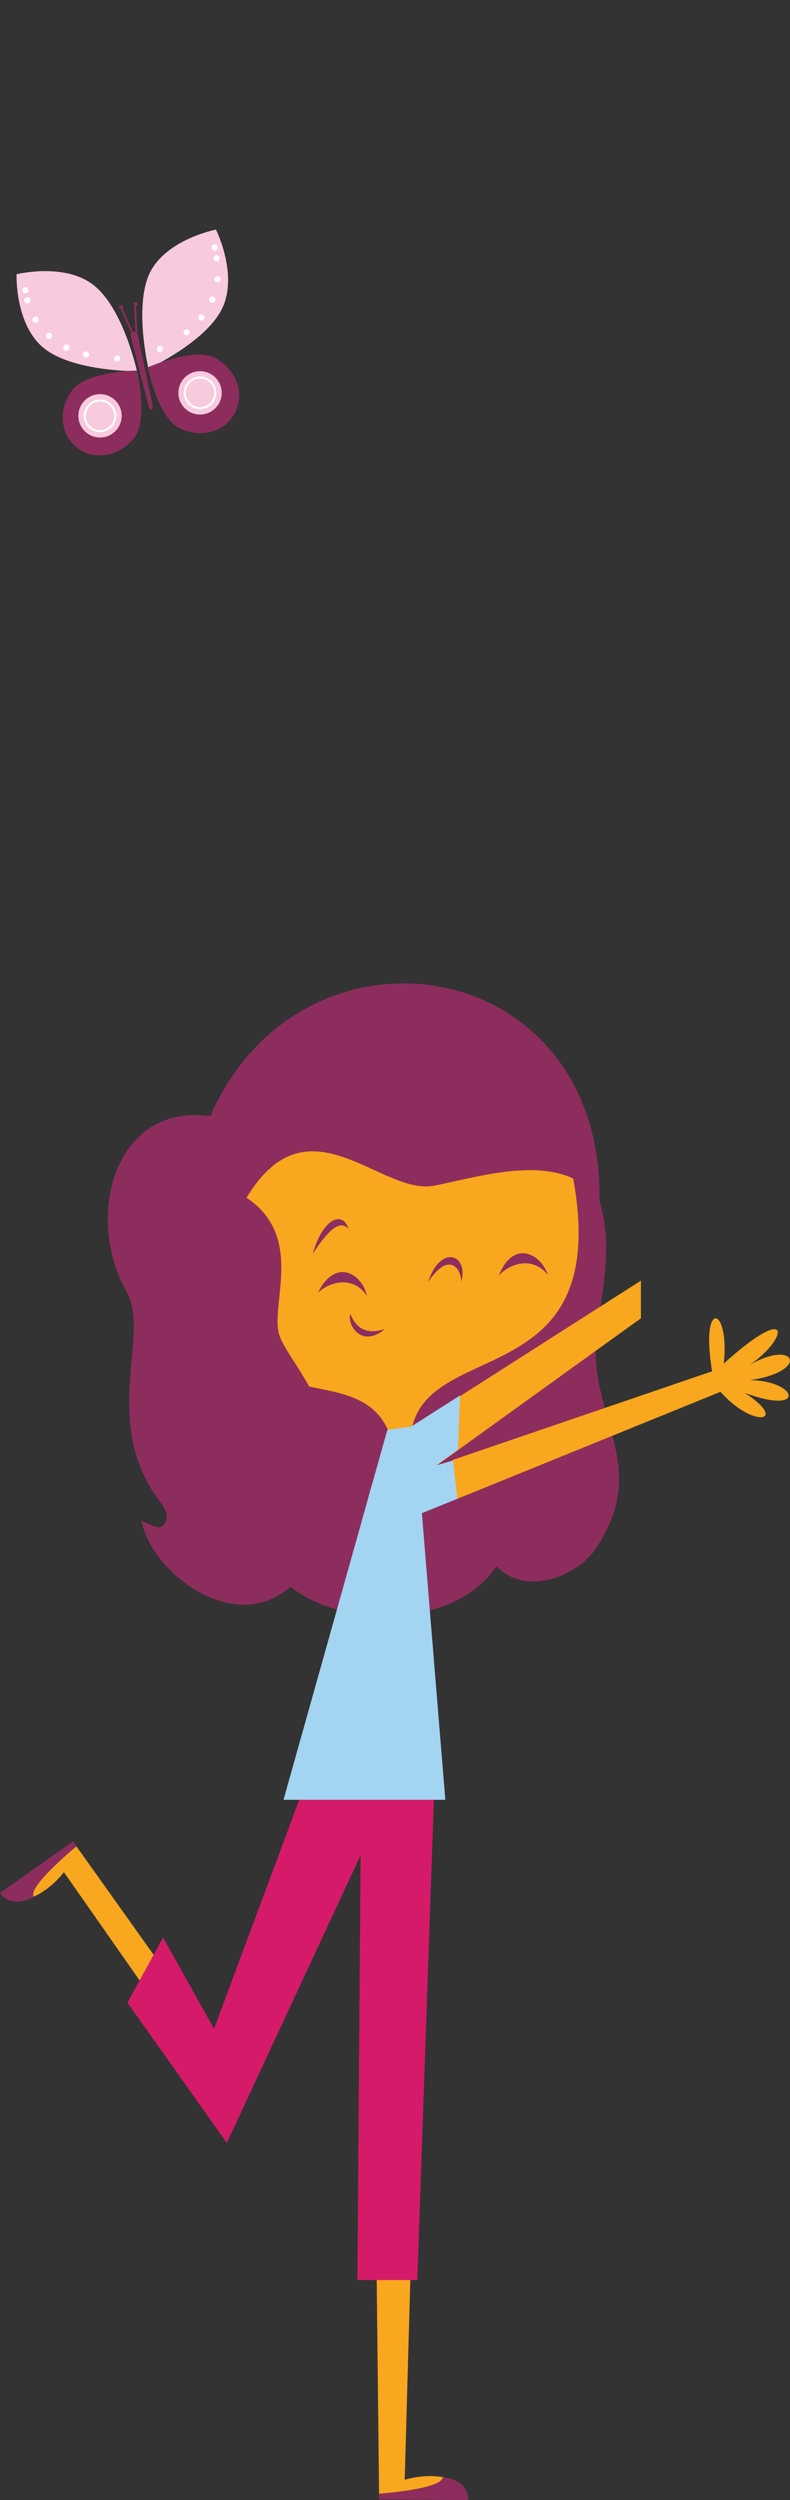 <?xml version="1.0" encoding="utf-8"?>
<!-- Generator: Adobe Illustrator 25.2.0, SVG Export Plug-In . SVG Version: 6.00 Build 0)  -->
<svg version="1.1" id="Layer_1" xmlns="http://www.w3.org/2000/svg" xmlns:xlink="http://www.w3.org/1999/xlink" x="0px" y="0px"
	 viewBox="0 0 124 392" style="enable-background:new 0 0 124 392;" xml:space="preserve">
<rect x="0" y="0" width="124" height="392" fill="#333333" stroke="none"/>
<style type="text/css">
	.st0{fill:#F8CADE;}
	.st1{fill:none;stroke:#FFFFFF;stroke-width:0.97;stroke-linecap:round;stroke-miterlimit:10;}
	.st2{fill:none;stroke:#FFFFFF;stroke-width:0.97;stroke-linecap:round;stroke-miterlimit:10;stroke-dasharray:0,3.3;}
	.st3{fill:#8D2D5D;}
	.st4{fill:none;stroke:#FFFFFF;stroke-width:0.32;stroke-miterlimit:10;}
	.st5{fill:none;stroke:#8D2D5D;stroke-width:0.28;stroke-linecap:round;stroke-miterlimit:10;}
	.st6{fill:#F9A71E;}
	.st7{fill-rule:evenodd;clip-rule:evenodd;fill:#8D2D5D;}
	.st8{fill-rule:evenodd;clip-rule:evenodd;fill:#F9A71E;}
	.st9{fill-rule:evenodd;clip-rule:evenodd;fill:#D51A69;}
	.st10{fill-rule:evenodd;clip-rule:evenodd;fill:#A3D4F2;}
	.st11{fill:#A3D4F2;}
</style>
<g>
	<path class="st0" d="M21.5,58.2c0,0-10,0.1-14.6-3.6S2.6,43,2.6,43s7.7-1.9,12.2,1.8C19.4,48.5,21.5,58.2,21.5,58.2z"/>
	<line class="st1" x1="18.4" y1="56.2" x2="18.4" y2="56.2"/>
	<path class="st2" d="M4.3,47.1c1.7,6.3,7.2,8.3,10.8,8.8"/>
	<line class="st1" x1="4" y1="45.5" x2="4" y2="45.5"/>
	<path class="st3" d="M21.5,58.1c0,0-7.8,0.1-10.1,3s-2,7,0.7,9.1s6.7,1.4,9-1.6C23.3,65.6,21.5,58.1,21.5,58.1z"/>
	<circle class="st0" cx="15.7" cy="65.2" r="3.4"/>
	<circle class="st4" cx="15.7" cy="65.2" r="2.4"/>
	<path class="st3" d="M20.5,52.6c0-0.3,0.2-0.5,0.4-0.6c0.3-0.1,0.6,0.1,0.7,0.4L24,63.8c0,0,0,0,0,0c0,0.2-0.1,0.3-0.2,0.4
		c-0.2,0-0.3-0.1-0.4-0.2L20.5,52.6L20.5,52.6z"/>
	<line class="st5" x1="19" y1="48.2" x2="20.8" y2="52.3"/>
	<path class="st3" d="M18.7,48.3c0.1,0.1,0.3,0.2,0.4,0.1h0.1c0.1-0.1,0.2-0.3,0.1-0.4c-0.1-0.1-0.2-0.2-0.4-0.1
		C18.7,48,18.6,48.2,18.7,48.3L18.7,48.3z"/>
	<path class="st0" d="M23.3,57.8c0,0,9.1-4.2,11.6-9.5s-1-12.3-1-12.3s-7.8,1.5-10.4,6.8C21,48.1,23.3,57.8,23.3,57.8z"/>
	<line class="st1" x1="25.1" y1="54.7" x2="25.1" y2="54.7"/>
	<path class="st2" d="M34,40.5c1.2,6.4-3,10.5-6,12.6"/>
	<line class="st1" x1="33.7" y1="38.8" x2="33.7" y2="38.8"/>
	<path class="st3" d="M23.2,57.6c0,0,7.2-3.2,10.5-1.5s4.8,5.5,3.2,8.6s-5.5,4.1-8.8,2.4C24.7,65.3,23.2,57.6,23.2,57.6z"/>
	<circle class="st0" cx="31.4" cy="61.6" r="3.4"/>
	<circle class="st4" cx="31.4" cy="61.6" r="2.4"/>
	<line class="st5" x1="21.2" y1="47.6" x2="21.4" y2="52.1"/>
	<path class="st3" d="M21,47.7C21,47.7,21,47.7,21,47.7c0,0.2,0.1,0.3,0.3,0.3c0.2,0,0.3-0.1,0.3-0.3l0,0c0,0,0,0,0,0
		c0-0.2-0.2-0.3-0.3-0.3l0,0C21.1,47.3,20.9,47.5,21,47.7L21,47.7z"/>
	<path class="st3" d="M93.6,242.7c-2.9,4.4-10.9,7.7-15.7,2.9c-6.1,9.3-23.4,10.2-32.3,3.2c-8.9,7.8-21.9-2.3-23.4-10.4
		c16.4,9.3,8-38.2,8-38.2l58-22.6c6.7,9.2,8.4,14.4,5.7,29.3C91.2,221.8,102.7,228.9,93.6,242.7z"/>
	<path class="st6" d="M32,189.6c0.2,38.2,22.8,21.4,28.9,34.6l3.6,0.6c2.2-16.3,35.6-4.7,23.8-47.2C84.9,165.4,30.7,166.1,32,189.6z
		"/>
	<path class="st3" d="M22.4,238.5c1.8,2.5,5.5,0.5,2.8-2.9c-9.6-12.5-1.5-26.3-5.3-33c-6.7-11.7-2-29.7,13.1-27.6
		c14.4-32.8,61.5-25.6,61.1,13c-6.1-7.5-17.5-3.8-25.9-2.1s-19.8-14.2-29.5,1.9c9.3,6.2,3.5,17.1,5.2,21.7s10.9,12.9,7,26
		C46.9,248.6,25.7,250.6,22.4,238.5z"/>
	<path class="st7" d="M73.5,392c0-4.1-6.2-5.2-14-1v0.9L73.5,392z"/>
	<path class="st8" d="M59.5,391c0,0,9.9-0.7,10-2.6C66,387.8,61.7,388.9,59.5,391z"/>
	<polygon class="st8" points="9.3,292.5 26.3,316.8 29.1,313.5 12,289.5 	"/>
	<path class="st7" d="M0,296.8c2.3,3.3,8.1,0.6,12-7.3l-0.5-0.8L0,296.8z"/>
	<path class="st8" d="M12,289.5c0,0-7.7,6.3-6.7,7.9C8.5,295.9,11.4,292.6,12,289.5z"/>
	<polygon class="st8" points="63.5,389.6 66.5,283.3 58.3,283.3 59.5,391 	"/>
	<polygon class="st9" points="47.6,280.5 33.6,318.1 25.6,303.8 20,314 35.6,336 56.6,290.9 56.1,357.5 65.5,357.5 68.1,282.2 	"/>
	<path class="st8" d="M61.7,234.7l38.9-28v-5.9l-38.4,24.5L61.7,234.7z"/>
	<path class="st10" d="M71.9,227.3l-10.3,7.4l0.4-9.4l10.2-6.5l0,0C72.1,221.6,72,224.5,71.9,227.3z"/>
	<polygon class="st10" points="65.1,223.6 69.9,282.2 44.5,282.2 60.8,224.2 	"/>
	<path class="st3" d="M57.6,203.2c-2.1-3.2-5.8-2.3-7.7-0.5C52.6,197.2,56.8,199.6,57.6,203.2z"/>
	<path class="st3" d="M86,199.9c-2.4-3-6-1.8-7.7,0.1C80.5,194.4,84.8,196.4,86,199.9z"/>
	<path class="st3" d="M49.1,196.6c2.8-4.4,4.5-5.2,5.6-3.9C53.8,189.7,50.6,191.1,49.1,196.6z"/>
	<path class="st3" d="M60.4,208.4c-2.9,0.9-4.5-0.1-5.4-2.4C54.4,207.6,56.7,211.5,60.4,208.4z"/>
	<path class="st3" d="M67.2,201c3.3-4.9,5.2-2.1,5.2,0C73.6,196.6,69.1,195.1,67.2,201z"/>
	<polygon class="st6" points="113.9,217.9 71.8,235 67.6,233.8 71.1,228.9 112.1,214.9 	"/>
	<path class="st8" d="M117.7,214c7.3-4.2,9.4,1.1,0,2.4c7.6,0.1,8.9,5.6-0.8,2c7.1,4.6,1.2,5.7-4-0.4l-1.1-2.8
		c-2-11.8,2.8-10.4,1.8-1.4C124.6,203.9,123.7,209.9,117.7,214"/>
	<path class="st11" d="M71.8,235L56,241.4l2.4-8.7l12.7-3.7C71.3,230.5,71.7,234.5,71.8,235z"/>
</g>
</svg>
